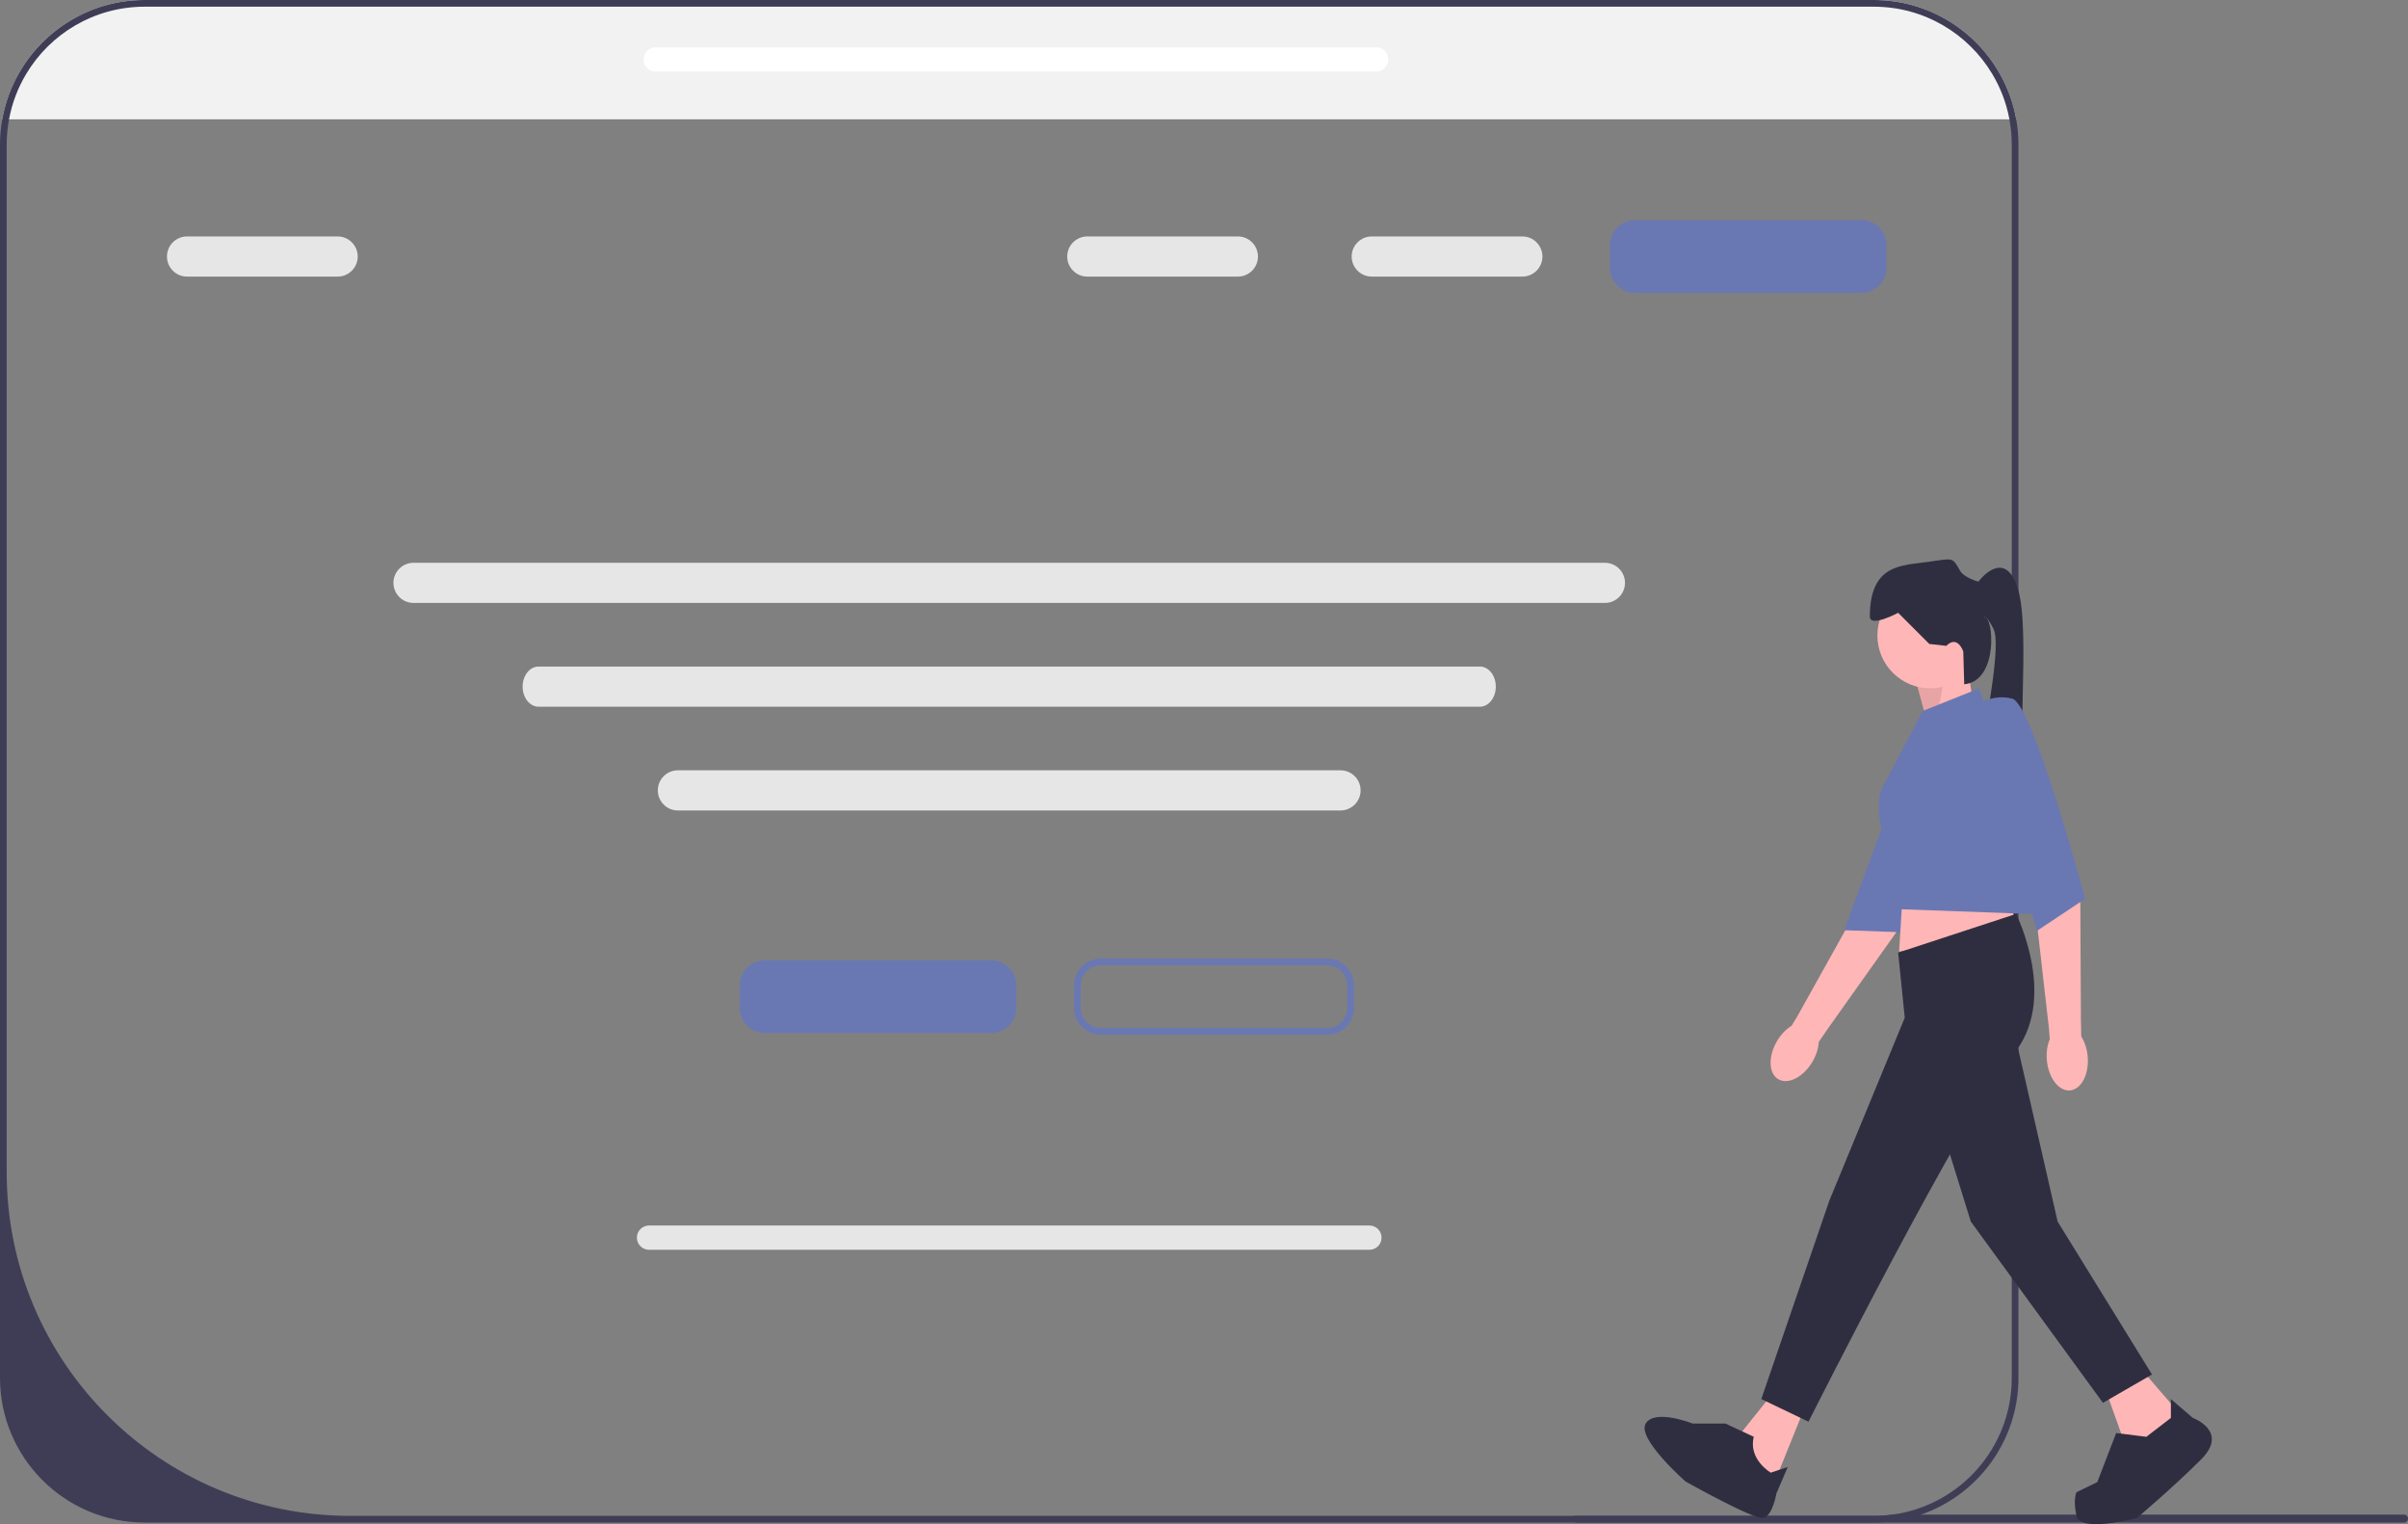 <svg xmlns="http://www.w3.org/2000/svg" xmlns:xlink="http://www.w3.org/1999/xlink" width="719.53" height="455.365" viewBox="0 0 719.53 455.365" role="img" artist="Katerina Limpitsouni" source="https://undraw.co/"><rect x="0" y="0" width="719.53" height="455.365" fill="#808080" stroke="none"/><path d="M602.46,35.65H.67c.85-4.82,2.51-9.38,4.83-13.51C12.91,8.94,27.04,0,43.23,0H559.9c16.18,0,30.32,8.94,37.72,22.14,2.32,4.13,3.99,8.69,4.84,13.51Z" fill="#f2f2f2"/><path d="M719.53,453.7c0,.66-.53,1.19-1.19,1.19h-247.29c-.66,0-1.19-.53-1.19-1.19,0-.32,.12-.6,.32-.81h89.72c1.91,0,3.78-.13,5.62-.38h152.82c.66,0,1.19,.53,1.19,1.19Z" fill="#3f3d56"/><path d="M442.218,211.14H160.905c-2.614,0-4.741-2.691-4.741-6s2.127-6,4.741-6H442.218c2.614,0,4.741,2.691,4.741,6s-2.127,6-4.741,6Z" fill="#e6e6e6"/><path d="M602.46,35.65c-.85-4.82-2.52-9.38-4.84-13.51-7.4-13.2-21.54-22.14-37.72-22.14H43.23C27.04,0,12.91,8.94,5.5,22.14c-2.32,4.13-3.98,8.69-4.83,13.51-.44,2.46-.67,4.99-.67,7.58V411.66c0,23.84,19.39,43.23,43.23,43.23H559.9c4.94,0,9.7-.84,14.13-2.38,16.92-5.86,29.1-21.96,29.1-40.85V43.23c0-2.58-.23-5.12-.67-7.58Zm-1.33,376.01c0,20.86-15.5,38.11-35.61,40.85-1.84,.25-3.71,.38-5.62,.38H104.64c-56.69,0-102.64-45.96-102.64-102.65V43.23c0-2.59,.24-5.12,.7-7.58,.9-4.86,2.65-9.41,5.1-13.51C14.99,10.08,28.17,2,43.23,2H559.9c15.06,0,28.24,8.08,35.43,20.14,2.45,4.1,4.2,8.65,5.1,13.51,.46,2.46,.7,4.99,.7,7.58V411.66Z" fill="#3f3d56"/><g><polygon points="575.926 216.08 572.542 203.672 587.77 198.032 589.462 209.312 575.926 216.08" fill="#ffb6b6"/><polygon points="575.926 216.08 572.542 203.672 581.51 199.889 578.724 214.517 575.926 216.08" isolation="isolate" opacity=".1"/><g><path d="M531.349,322.417c-2.909-1.73-3.062-6.838-.343-11.409,1.19-2.001,2.734-3.567,4.337-4.55l1.597-2.609,20.202-36.216s8.843-34.156,12.443-38.286c3.6-4.13,8.806-3.157,8.806-3.157l4.617,4.101-16.479,48.377-20.336,28.638-2.725,3.985c-.099,1.878-.739,3.982-1.93,5.983-2.719,4.571-7.282,6.873-10.19,5.142v0Z" fill="#ffb6b6"/><path d="M575.093,212.535s6.426-.248,10.48,4.743-17.185,61.249-17.185,61.249l-17.3-.612,24.005-65.379h0Z" fill="#6978B3"/></g><circle cx="576.772" cy="189.854" r="15.792" fill="#ffb6b6"/><polygon points="539.831 419.114 529.115 445.621 522.912 439.417 520.656 427.573 529.679 416.294 539.831 419.114" fill="#ffb6b6"/><polygon points="640.22 409.526 650.936 421.934 645.86 432.085 634.58 430.393 628.941 414.602 640.22 409.526" fill="#ffb6b6"/><polygon points="568.876 261.48 567.466 284.322 602.433 278.118 600.177 264.018 568.876 261.48" fill="#ffb6b6"/><path d="M567.184,284.604l35.249-11.562s12.972,25.943-1.128,42.299-60.91,109.413-60.91,109.413l-14.1-6.768,20.303-59.218,22.559-54.706-1.974-19.457h0Z" fill="#2f2e41"/><polygon points="601.305 305.753 614.841 364.971 643.04 410.654 628.377 419.114 588.898 364.971 575.926 323.236 601.305 305.753" fill="#2f2e41"/><path d="M515.58,425.318h-9.768s-11.397-4.512-14.069,0,11.918,17.308,11.918,17.308c0,0,20.378,11.455,23.198,10.891s3.948-7.332,3.948-7.332l3.384-7.896-5.076,1.692s-6.768-3.948-5.076-10.716l-8.46-3.948h0Z" fill="#2f2e41"/><path d="M648.68,423.626v-5.64l6.557,5.64s10.927,3.948,2.467,12.408c-8.46,8.46-19.175,17.483-19.175,17.483,0,0-16.919,4.512-18.047-.564s0-7.13,0-7.13l6.204-3.022,5.64-14.664,9.024,1.128,7.332-5.64,0-0Z" fill="#2f2e41"/><path d="M581.566,192.956l-5.076-.564-9.306-9.306s-8.46,4.512-8.46,1.128c0-15.792,9.588-15.228,17.484-16.356,7.896-1.128,7.05-1.41,9.588,2.82,1.161,1.934,5.358,3.102,5.358,3.102,0,0,7.896-10.716,11.844,2.256,3.948,12.972-1.128,53.014,2.82,56.398,3.948,3.384-16.21,6.763-14.027-6.488s6.131-33.555,3.875-38.066c-2.256-4.512-2.82-3.384-2.82-3.384,2.796-1.141,4.622,18.964-5.919,19.949l-.285-9.797s-1.692-5.076-5.076-1.692l0-0Z" fill="#2f2e41"/><path d="M574.516,212.414l16.919-6.768,22.559,67.678-46.416-1.691-4.179-20.2s-4.08-10.513-.697-16.717,11.813-22.303,11.813-22.303l0-0Z" fill="#6978B3"/><g><path d="M618.543,325.783c-3.372,.29-6.474-3.771-6.93-9.07-.199-2.32,.142-4.492,.871-6.225l-.224-3.051-4.699-41.202s-8.748-33.703-8.231-39.157c.518-5.454,1.335-6.902,1.335-6.902l6.142,.64,14.814,48.913,.173,35.123,.109,4.827c1.014,1.584,1.721,3.666,1.92,5.986,.455,5.299-1.909,9.829-5.281,10.119v0Z" fill="#ffb6b6"/><path d="M590.026,211.004s5.076-3.948,11.28-2.256,21.744,59.782,21.744,59.782l-14.413,9.588-18.611-67.114Z" fill="#6978B3"/></g></g><path d="M296.205,308.64h-67.656c-4.129,0-7.488-3.359-7.488-7.488v-6.767c0-4.129,3.359-7.487,7.488-7.487h67.656c4.129,0,7.488,3.358,7.488,7.487v6.767c0,4.129-3.359,7.488-7.488,7.488Z" fill="#6978B3"/><path d="M556.205,87.511h-67.656c-4.129,0-7.488-3.359-7.488-7.488v-6.767c0-4.129,3.359-7.487,7.488-7.487h67.656c4.129,0,7.488,3.358,7.488,7.487v6.767c0,4.129-3.359,7.488-7.488,7.488Z" fill="#6978B3"/><path d="M396.573,309.14h-67.656c-4.405,0-7.988-3.584-7.988-7.988v-6.767c0-4.404,3.583-7.987,7.988-7.987h67.656c4.405,0,7.988,3.583,7.988,7.987v6.767c0,4.404-3.583,7.988-7.988,7.988Zm-67.656-20.742c-3.302,0-5.988,2.686-5.988,5.987v6.767c0,3.302,2.687,5.988,5.988,5.988h67.656c3.302,0,5.988-2.687,5.988-5.988v-6.767c0-3.302-2.687-5.987-5.988-5.987h-67.656Z" fill="#6978B3"/><path d="M479.561,180.14H123.561c-3.309,0-6-2.691-6-6s2.691-6,6-6H479.561c3.309,0,6,2.691,6,6s-2.691,6-6,6Z" fill="#e6e6e6"/><path d="M100.89,82.64H55.89c-3.309,0-6-2.691-6-6s2.691-6,6-6h45c3.309,0,6,2.691,6,6s-2.691,6-6,6Z" fill="#e6e6e6"/><path d="M369.89,82.64h-45c-3.309,0-6-2.691-6-6s2.691-6,6-6h45c3.309,0,6,2.691,6,6s-2.691,6-6,6Z" fill="#e6e6e6"/><path d="M454.89,82.64h-45c-3.309,0-6-2.691-6-6s2.691-6,6-6h45c3.309,0,6,2.691,6,6s-2.691,6-6,6Z" fill="#e6e6e6"/><path d="M400.561,242.14H202.561c-3.309,0-6-2.691-6-6s2.691-6,6-6h198c3.309,0,6,2.691,6,6s-2.691,6-6,6Z" fill="#e6e6e6"/><path d="M409.189,373.396H193.934c-2.001,0-3.628-1.627-3.628-3.628s1.627-3.628,3.628-3.628h215.256c2.001,0,3.628,1.627,3.628,3.628s-1.627,3.628-3.628,3.628h-0Z" fill="#e6e6e6"/><path d="M411.193,21.396H195.937c-2.001,0-3.628-1.627-3.628-3.628s1.627-3.628,3.628-3.628h215.256c2.001,0,3.628,1.627,3.628,3.628s-1.627,3.628-3.628,3.628h-0Z" fill="#fff"/></svg>